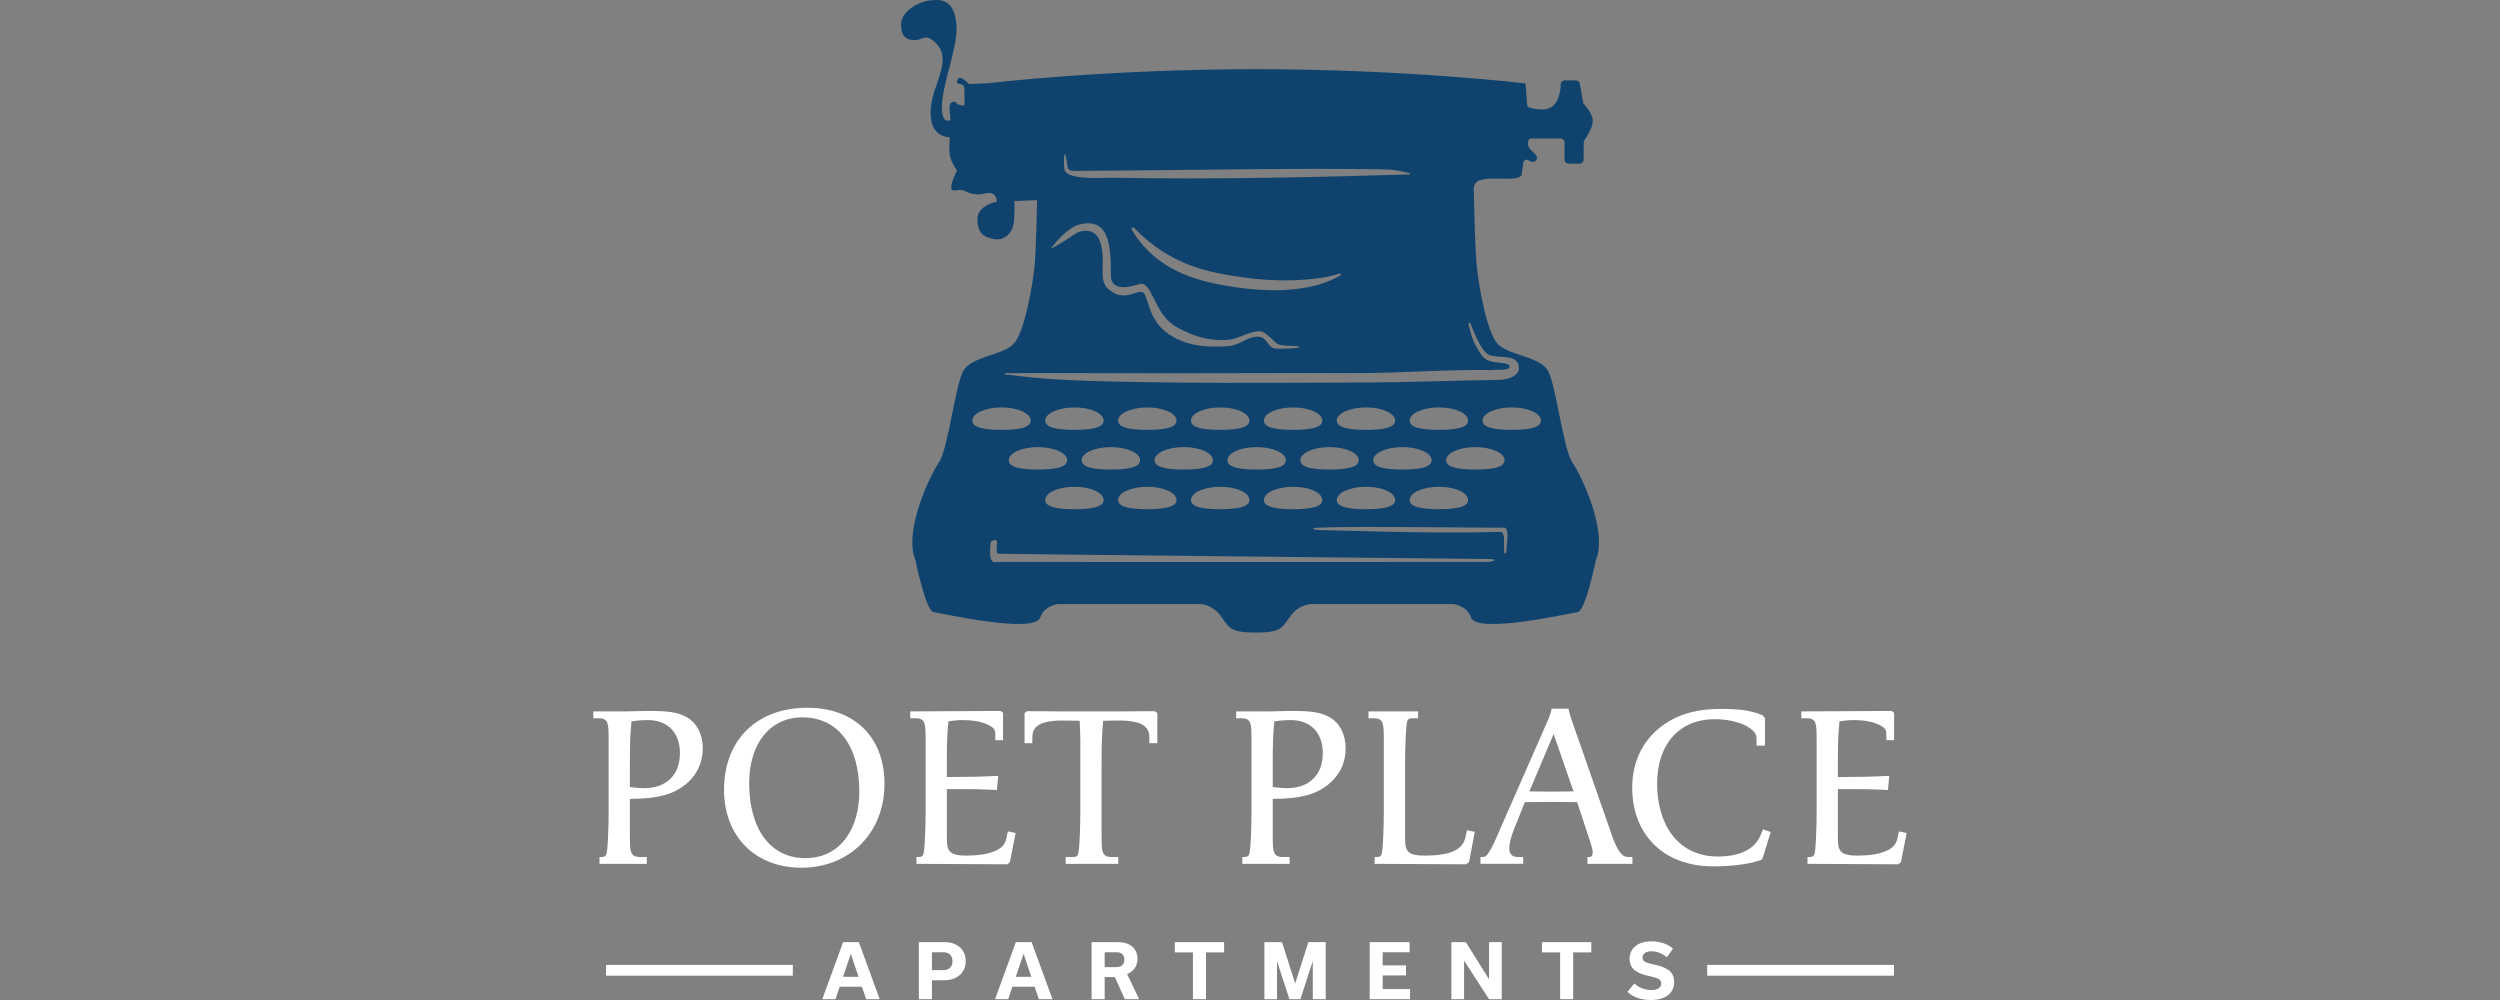 <?xml version="1.0" encoding="UTF-8"?>
<svg id="Layer_1" data-name="Layer 1" xmlns="http://www.w3.org/2000/svg" viewBox="0 0 250 100">
  <rect x="0" y="0" width="250" height="100" fill="#808080" stroke="none"/>
  <defs>
    <style>
      .cls-1 {
        fill: #fff;
      }

      .cls-2 {
        fill: #0f436d;
      }
    </style>
  </defs>
  <g>
    <g>
      <path class="cls-1" d="M59.949,86.384v-.686h.183c.434,0,.526-.114.594-.777.069-.708.137-2.377.137-3.702v-7.199c0-1.074-.023-1.417-.137-1.737-.114-.297-.366-.457-.823-.457h-.571v-.686h3.359c.48,0,1.166-.046,2.171-.046,1.805,0,2.879.091,3.839.64.983.571,1.577,1.691,1.577,3.108,0,1.188-.411,2.217-1.12,3.017-.754.868-1.851,1.485-3.062,1.737-.96.206-1.371.251-3.108.297v3.611c0,1.074.023,1.417.137,1.737.114.297.366.457.823.457h.731v.686h-4.731ZM64.771,72.009c-.663,0-1.28.069-1.623.137-.137,1.303-.16,2.468-.16,4.091v2.468c.708.091,1.097.114,1.417.114,2.217,0,3.588-1.325,3.588-3.497,0-2.057-1.211-3.314-3.222-3.314Z"/>
      <path class="cls-1" d="M80.128,86.772c-4.616,0-7.724-3.154-7.724-7.793,0-4.982,3.268-8.204,8.341-8.204,4.662,0,7.702,2.902,7.702,7.61,0,4.891-3.474,8.387-8.319,8.387ZM80.242,71.735c-3.222,0-5.325,2.605-5.325,6.582,0,4.616,2.148,7.496,5.599,7.496,3.771,0,5.416-3.268,5.416-6.627,0-4.639-2.148-7.45-5.69-7.45Z"/>
      <path class="cls-1" d="M100.993,86.201l-.251.229-9.096-.046v-.686h.183c.434,0,.526-.114.594-.777.069-.708.137-2.377.137-3.702v-7.199c0-1.074-.023-1.417-.137-1.737-.114-.297-.366-.457-.823-.457h-.571v-.686l9.027-.046.251.183v2.742h-.777v-.64c0-.48-.229-.64-.663-.868-.686-.366-1.691-.503-2.56-.503-.663,0-1.12.069-1.463.137-.137,1.303-.16,2.445-.16,4.068v1.485h.731c1.394,0,2.628-.023,4.411-.114l-.137,1.417c-1.714-.091-2.56-.091-4.274-.091h-.731v4.319c0,.457,0,.823.023,1.143.091.846.457,1.188,1.92,1.188.777,0,2.148-.069,3.062-.548.548-.274.846-.64.96-1.211l.137-.663.777.16-.571,2.902Z"/>
      <path class="cls-1" d="M114.933,74.317v-.617c0-.777-.434-1.211-1.188-1.44-.571-.16-1.257-.206-1.531-.206-.274,0-1.371,0-1.897.023-.137,1.417-.16,2.56-.16,4.228v7.199c0,1.074.023,1.417.137,1.737.114.297.366.457.823.457h.708v.686h-5.256v-.686h.731c.434,0,.526-.114.594-.777.069-.708.137-2.377.137-3.702v-7.199c0-.48-.046-1.577-.069-1.943-.526-.023-1.737-.023-2.011-.023-.274,0-.96.046-1.531.206-.754.229-1.188.663-1.188,1.44v.617h-.777v-3.017l.251-.183c1.257.023,4.776.023,6.467.023,1.714,0,4.799,0,6.285-.023l.274.183v3.017h-.8Z"/>
      <path class="cls-1" d="M124.234,86.384v-.686h.183c.434,0,.526-.114.594-.777.069-.708.137-2.377.137-3.702v-7.199c0-1.074-.023-1.417-.137-1.737-.114-.297-.366-.457-.823-.457h-.571v-.686h3.359c.48,0,1.166-.046,2.171-.046,1.805,0,2.879.091,3.839.64.983.571,1.577,1.691,1.577,3.108,0,1.188-.411,2.217-1.12,3.017-.754.868-1.851,1.485-3.062,1.737-.96.206-1.371.251-3.108.297v3.611c0,1.074.023,1.417.137,1.737.114.297.366.457.823.457h.731v.686h-4.731ZM129.057,72.009c-.663,0-1.28.069-1.623.137-.137,1.303-.16,2.468-.16,4.091v2.468c.708.091,1.097.114,1.417.114,2.217,0,3.588-1.325,3.588-3.497,0-2.057-1.211-3.314-3.222-3.314Z"/>
      <path class="cls-1" d="M146.905,86.201l-.274.229-9.164-.046v-.686h.183c.434,0,.526-.114.594-.777.069-.708.137-2.377.137-3.702v-7.199c0-1.074-.023-1.417-.137-1.737-.114-.297-.366-.457-.823-.457h-.571v-.686h4.959v.686h-.571c-.434,0-.526.114-.594.777-.069.708-.137,2.377-.137,3.702v6.925c0,.457,0,.823.023,1.143.091.846.457,1.188,1.92,1.188,1.166,0,2.011-.114,2.674-.343.8-.297,1.257-.777,1.417-1.463l.16-.731.777.16-.571,3.017Z"/>
      <path class="cls-1" d="M158.743,86.384v-.686h.183c.251,0,.343-.183.343-.434,0-.32-.137-.754-.251-1.097l-1.303-3.954c-.411,0-1.965-.023-2.514-.023-.594,0-2.24.023-2.72.023l-.777,1.965c-.366.868-.777,1.897-.777,2.651,0,.457.206.868.8.868h.594v.686h-4.274v-.686h.183c.114,0,.274,0,.411-.137.366-.389.754-1.234.96-1.714l5.096-11.609c.229-.503.366-.891.48-1.371h1.668c.091.434.206.823.411,1.394l3.885,11.13c.594,1.737,1.074,2.308,1.645,2.308h.457v.686h-4.502ZM155.36,73.403l-2.422,5.736c.457,0,1.691.023,2.24.023.617,0,1.805-.023,2.171-.023l-1.988-5.736Z"/>
      <path class="cls-1" d="M176.248,85.858l-.137.137c-1.44.503-3.268.64-4.799.64-4.891,0-8.09-3.108-8.09-7.884,0-2.742,1.211-5.051,3.428-6.467,1.44-.937,3.177-1.394,5.485-1.394,1.394,0,2.834.091,4.136.64l.229.297v2.742h-.846v-.754c0-.274-.137-.548-.389-.777-.663-.64-2.125-1.12-3.771-1.12-3.565,0-5.782,2.491-5.782,6.467,0,3.771,1.851,7.267,6.102,7.267,1.691,0,3.565-.457,4.251-2.148l.229-.571.777.274-.823,2.651Z"/>
      <path class="cls-1" d="M190.097,86.201l-.251.229-9.096-.046v-.686h.183c.434,0,.526-.114.594-.777.069-.708.137-2.377.137-3.702v-7.199c0-1.074-.023-1.417-.137-1.737-.114-.297-.366-.457-.823-.457h-.571v-.686l9.027-.046.251.183v2.742h-.777v-.64c0-.48-.229-.64-.663-.868-.686-.366-1.691-.503-2.56-.503-.663,0-1.12.069-1.463.137-.137,1.303-.16,2.445-.16,4.068v1.485h.731c1.394,0,2.628-.023,4.411-.114l-.137,1.417c-1.714-.091-2.56-.091-4.274-.091h-.731v4.319c0,.457,0,.823.023,1.143.091.846.457,1.188,1.92,1.188.777,0,2.148-.069,3.062-.548.548-.274.846-.64.96-1.211l.137-.663.777.16-.571,2.902Z"/>
    </g>
    <g>
      <path class="cls-1" d="M86.189,98.671h-2.221l-.423,1.248h-1.315l2.08-5.704h1.575l2.087,5.704h-1.359l-.423-1.248ZM85.854,97.683l-.765-2.28h-.015l-.772,2.28h1.552Z"/>
      <path class="cls-1" d="M94.477,94.214c1.151,0,2.094.676,2.094,1.886,0,1.218-.921,1.924-2.117,1.924h-1.263v1.894h-1.307v-5.704h2.592ZM94.351,97.014c.49,0,.899-.275.899-.891,0-.616-.408-.899-.899-.899h-1.159v1.79h1.159Z"/>
      <path class="cls-1" d="M103.464,98.671h-2.221l-.423,1.248h-1.315l2.08-5.704h1.575l2.087,5.704h-1.359l-.423-1.248ZM103.13,97.683l-.765-2.28h-.015l-.772,2.28h1.552Z"/>
      <path class="cls-1" d="M111.486,97.705h-1.018v2.213h-1.307v-5.704h2.674c1.114,0,1.916.602,1.916,1.664,0,.75-.416,1.277-1.04,1.53l1.203,2.51h-1.433l-.995-2.213ZM110.468,96.71h1.218c.408,0,.75-.238.75-.743,0-.512-.342-.743-.75-.743h-1.218v1.485Z"/>
      <path class="cls-1" d="M119.292,99.918v-4.679h-1.812v-1.025h4.932v1.025h-1.812v4.679h-1.307Z"/>
      <path class="cls-1" d="M132.572,94.214v5.704h-1.292v-3.765h-.015l-1.225,3.765h-1.099l-1.225-3.751h-.015v3.751h-1.263v-5.704h1.76l1.315,4.107h.015l1.307-4.107h1.738Z"/>
      <path class="cls-1" d="M136.969,99.918v-5.704h3.988v1.01h-2.689v1.315h2.332v1.003h-2.332v1.367h2.741v1.01h-4.04Z"/>
      <path class="cls-1" d="M150.174,94.214v5.704h-1.27l-2.481-3.832h-.015v3.832h-1.27v-5.704h1.441l2.31,3.684h.015v-3.684h1.27Z"/>
      <path class="cls-1" d="M156.012,99.918v-4.679h-1.812v-1.025h4.932v1.025h-1.812v4.679h-1.307Z"/>
      <path class="cls-1" d="M162.742,99.19l.691-.847c.453.416,1.032.661,1.693.661.668,0,.995-.253.995-.668,0-.453-.46-.564-1.292-.75-.965-.223-1.872-.587-1.872-1.708,0-.98.758-1.745,2.184-1.745.951,0,1.627.29,2.161.728l-.609.869c-.468-.386-.995-.602-1.567-.602-.579,0-.869.282-.869.631,0,.438.423.535,1.248.72,1.01.23,1.916.572,1.916,1.73,0,1.047-.817,1.79-2.317,1.79-1.062,0-1.79-.304-2.362-.81Z"/>
    </g>
  </g>
  <path class="cls-2" d="M157.24,46.244c-.917-1.324-1.63-7.743-2.445-9.169-.815-1.426-3.871-1.528-4.992-2.649s-1.949-5.898-2.139-7.947c-.152-1.641-.256-5.923-.292-7.582-.008-.394.24-.749.613-.874,1.278-.429,3.704.196,4.174-.509.011-.016.092-.869.194-1.301.046-.196.262-.298.443-.211l.301.147c.38.185.768-.252.531-.601-.069-.101-.169-.21-.31-.326-.267-.218-.414-.437-.49-.633-.017-.043-.024-.089-.022-.136.004-.091.008-.185.011-.281.004-.122.071-.236.182-.287.053-.024.112-.038.174-.038h2.862c.23,0,.416.186.416.416v1.69c0,.23.186.416.416.416h1.078c.23,0,.416-.186.416-.416l.016-1.7c.001-.096.03-.19.085-.269.223-.322.816-1.242.816-1.895,0-.647-.617-1.381-.857-1.642-.062-.067-.103-.15-.118-.24l-.32-1.856c-.047-.184-.213-.312-.403-.312h-1.096c-.23,0-.416.186-.416.416v.183c0,.009-0.0.018-.001.026-.01.154-.123,1.544-.916,2.043-.634.399-1.69.196-2.171.072-.151-.039-.258-.171-.268-.326-.075-1.196-.159-2.11-.159-2.11,0,0-11.914-1.426-26.988-1.426-15.073.001-26.988,1.426-26.988,1.426l-1.683.057s-1.146-1.266-1.197-.166c-.013.274.679-.016.739.586.013.127.019,1.732.019,1.732-1.172,0-.592-.548-1.261-.325-.43.143-.16,1.243-.146,1.742.004.131-.504.143-.631-.08-.981-1.713,1.439-6.858,1.235-9.354-.204-2.496-1.375-2.649-2.649-2.496-1.274.153-2.913,1.172-2.904,2.445.009,1.232.611,1.528,1.375,1.528s1.019-.611,1.834.051c.815.662.947,1.232.958,1.991.01.759-.805,3.001-.805,3.001,0,0-1.579,4.415,1.528,4.687,0,0-.153,1.375.051,2.038.204.662.662,1.274.662,1.274-.56,1.121-.865,2.092-.204,1.987.747-.119.968.034.968.034,0,0,.787.577,2.021.272s1.189.815,1.189.815c0,0-1.936.357-1.936,1.732,0,1.375.577,1.868,1.8,2.038.666.093,1.766-.357,1.868-1.936s0-1.885,0-1.885l2.298-.096s-.09,4.853-.239,6.464c-.19,2.049-1.019,6.826-2.139,7.947-1.121,1.121-4.177,1.223-4.992,2.649-.815,1.426-1.528,7.845-2.445,9.169-.917,1.324-3.566,6.928-2.343,9.781,0,0,1.019,5.094,1.834,5.196.815.102,10.105,2.23,10.651.514.357-1.121,1.727-1.329,1.727-1.329h14.263s1.172,0,2.038,1.172c.865,1.17.866,1.68,3.504,1.681,2.638-.001,2.64-.511,3.504-1.681.866-1.172,2.038-1.172,2.038-1.172h14.263s1.371.208,1.727,1.329c.546,1.716,9.836-.412,10.651-.514.815-.102,1.834-5.196,1.834-5.196,1.223-2.853-1.426-8.456-2.343-9.781ZM106.423,15.514c.005-.079.108-.077.128-0.0.107.425.158.867.171.96.028.179.013.344.178.484.207.175.535.122.815.127.379.007,2.901-.015,3.792-.023,8.939-.072,17.985-.258,26.798-.13.88.013,1.808.153,2.656.39.074.021.073.121-.004.123-9.712.286-19.429.501-29.143.336-.982-.02-1.956.052-2.954.006-.648-.038-1.915-.09-2.336-.638-.117-.227-.109-.464-.123-.701-.008-.312.003-.624.023-.934ZM134.046,27.531c-3.59,2.107-8.808,1.599-12.688.803-3.512-.758-6.346-2.293-8.18-5.354-.093-.155.114-.313.24-.183,2.846,2.931,5.776,4.025,8.738,4.595,3.374.604,6.273.871,9.688.435.721-.098,1.43-.252,2.124-.471.11-.035.177.117.078.175ZM105.142,24.781c.344-.458,1.626-2.064,2.878-2.355.594-.135,1.296-.163,1.834.172,1.314.828,1.218,3.494,1.235,4.878.019.351-.076,1.885,2.86.931.68-.221,1.112.824,1.41,1.405.646,1.287,1.156,2.281,2.467,2.991,1.66.871,2.978,1.27,4.826,1.193.797-.033,1.632-.448,1.732-.484.479-.175,1.168-.421,1.668-.382.403.033,1.108.735,1.407,1.025.498.483.807.376,2.388.461.061.003.078.085.023.113-.048.024-.101.045-.151.053-.39.057-1.953.144-2.36.042-.213-.053-.41-.3-.526-.454-.14-.187-.388-.494-.59-.603-.357-.191-.956-.055-1.248.038-.365.103-1.324.749-2.076.802-1.626.116-4.324.219-6.406-1.465-.607-.495-1.121-1.226-1.409-1.94-.128-.317-.489-1.499-.645-1.8-.26-.468-1.102-.011-1.596.085-.803.155-1.306-.014-2.004-.557-.395-.3-.57-.857-.592-1.312-.042-.77.052-1.411-.012-2.144-.05-.631-.15-1.315-.507-1.825-.369-.539-1.015-.65-1.61-.522-.638.137-.702.464-2.952,1.703-.032.017-.065-.02-.043-.049ZM100.9,37.315c2.338-.029,14.292.039,24.1,0,4.217-.017,7.009-.006,10.192,0,5.17.013,8.914-.378,14.094-.31.228-.08,1.855.106,1.664-.404-.153-.408-1.274-.204-2.19-.577-.556-.227-.908-1.008-1.019-1.172-.492-.776-.697-1.597-.893-2.455-.025-.11.142-.183.183-.077.745,1.882,1.353,3.058,2.034,3.229.421.105.93.113,1.563.178.829.085,1.261.377,1.27,1.079.009.73-.999,1.223-2.307,1.189-4.095.055-8.911.237-12.991.255-4.916.018-13.702.065-18.558.01-10.296-.116-13.496-.287-17.163-.787-.137-.019-.417.047-.417-.157,0,0,.131.004.438,0ZM106.72,46.031c0,.729-1.308.921-2.922.921-1.614,0-2.922-.191-2.922-.921,0-.729,1.308-1.321,2.922-1.321,1.614,0,2.922.591,2.922,1.321ZM104.521,42.064c0-.729,1.308-1.321,2.922-1.321s2.922.591,2.922,1.321c0,.729-1.308.921-2.922.921s-2.922-.191-2.922-.921ZM107.443,48.677c1.614,0,2.922.591,2.922,1.321,0,.729-1.308.921-2.922.921s-2.922-.191-2.922-.921c0-.729,1.308-1.321,2.922-1.321ZM108.166,46.031c0-.729,1.308-1.321,2.922-1.321s2.922.591,2.922,1.321c0,.729-1.308.921-2.922.921s-2.922-.191-2.922-.921ZM111.81,42.064c0-.729,1.308-1.321,2.922-1.321s2.922.591,2.922,1.321c0,.729-1.308.921-2.922.921s-2.922-.191-2.922-.921ZM114.732,48.677c1.614,0,2.922.591,2.922,1.321,0,.729-1.308.921-2.922.921s-2.922-.191-2.922-.921c0-.729,1.308-1.321,2.922-1.321ZM115.455,46.031c0-.729,1.308-1.321,2.922-1.321s2.922.591,2.922,1.321c0,.729-1.308.921-2.922.921s-2.922-.191-2.922-.921ZM119.099,42.064c0-.729,1.308-1.321,2.922-1.321s2.922.591,2.922,1.321c0,.729-1.308.921-2.922.921s-2.922-.191-2.922-.921ZM122.021,48.677c1.614,0,2.922.591,2.922,1.321,0,.729-1.308.921-2.922.921s-2.922-.191-2.922-.921c0-.729,1.308-1.321,2.922-1.321ZM122.744,46.031c0-.729,1.308-1.321,2.922-1.321,1.614,0,2.922.591,2.922,1.321,0,.729-1.308.921-2.922.921-1.614,0-2.922-.191-2.922-.921ZM126.389,42.064c0-.729,1.308-1.321,2.922-1.321s2.922.591,2.922,1.321c0,.729-1.308.921-2.922.921s-2.922-.191-2.922-.921ZM129.31,48.677c1.614,0,2.922.591,2.922,1.321,0,.729-1.308.921-2.922.921s-2.922-.191-2.922-.921c0-.729,1.308-1.321,2.922-1.321ZM130.033,46.031c0-.729,1.308-1.321,2.922-1.321,1.614,0,2.922.591,2.922,1.321,0,.729-1.308.921-2.922.921-1.614,0-2.922-.191-2.922-.921ZM133.678,42.064c0-.729,1.308-1.321,2.922-1.321s2.922.591,2.922,1.321c0,.729-1.308.921-2.922.921s-2.922-.191-2.922-.921ZM136.6,48.677c1.614,0,2.922.591,2.922,1.321,0,.729-1.308.921-2.922.921s-2.922-.191-2.922-.921c0-.729,1.308-1.321,2.922-1.321ZM137.322,46.031c0-.729,1.308-1.321,2.922-1.321s2.922.591,2.922,1.321c0,.729-1.308.921-2.922.921s-2.922-.191-2.922-.921ZM140.967,42.064c0-.729,1.308-1.321,2.922-1.321s2.922.591,2.922,1.321c0,.729-1.308.921-2.922.921s-2.922-.191-2.922-.921ZM143.889,48.677c1.614,0,2.922.591,2.922,1.321,0,.729-1.308.921-2.922.921s-2.922-.191-2.922-.921c0-.729,1.308-1.321,2.922-1.321ZM144.612,46.031c0-.729,1.308-1.321,2.922-1.321s2.922.591,2.922,1.321c0,.729-1.308.921-2.922.921s-2.922-.191-2.922-.921ZM97.232,42.064c0-.729,1.308-1.321,2.922-1.321,1.614,0,2.922.591,2.922,1.321,0,.729-1.308.921-2.922.921-1.614,0-2.922-.191-2.922-.921ZM148.877,56.194c-6.571,0-47.841.018-49.14,0-.968.241-.696-1.151-.682-1.933.002-.116.643-.5.648-.05.004.325-.154,1.147.135,1.164.585.034,49.073.525,49.073.525,1.333.059-.034.294-.034.294ZM150.669,54.669s-.011.757-.179.686c-.111-.047-.068-.31-.078-.47-.033-.423.074-1.183-.134-1.558-.112-.214-.401-.112-.644-.134-.097-.004-.389.012-.491.013-5.595.169-15.556-.169-17.424-.211-.18-.004-.436-.121-.441-.153.272-.278,15.588-.076,17.812-.076,0,0,1.375,0,1.375,0,.442.11.233,1.446.204,1.902ZM151.178,42.984c-1.614,0-2.922-.191-2.922-.921,0-.729,1.308-1.321,2.922-1.321s2.922.591,2.922,1.321c0,.729-1.308.921-2.922.921Z"/>
  <g>
    <rect class="cls-1" x="170.717" y="96.49" width="18.676" height="1.079"/>
    <rect class="cls-1" x="60.607" y="96.49" width="18.676" height="1.079"/>
  </g>
</svg>